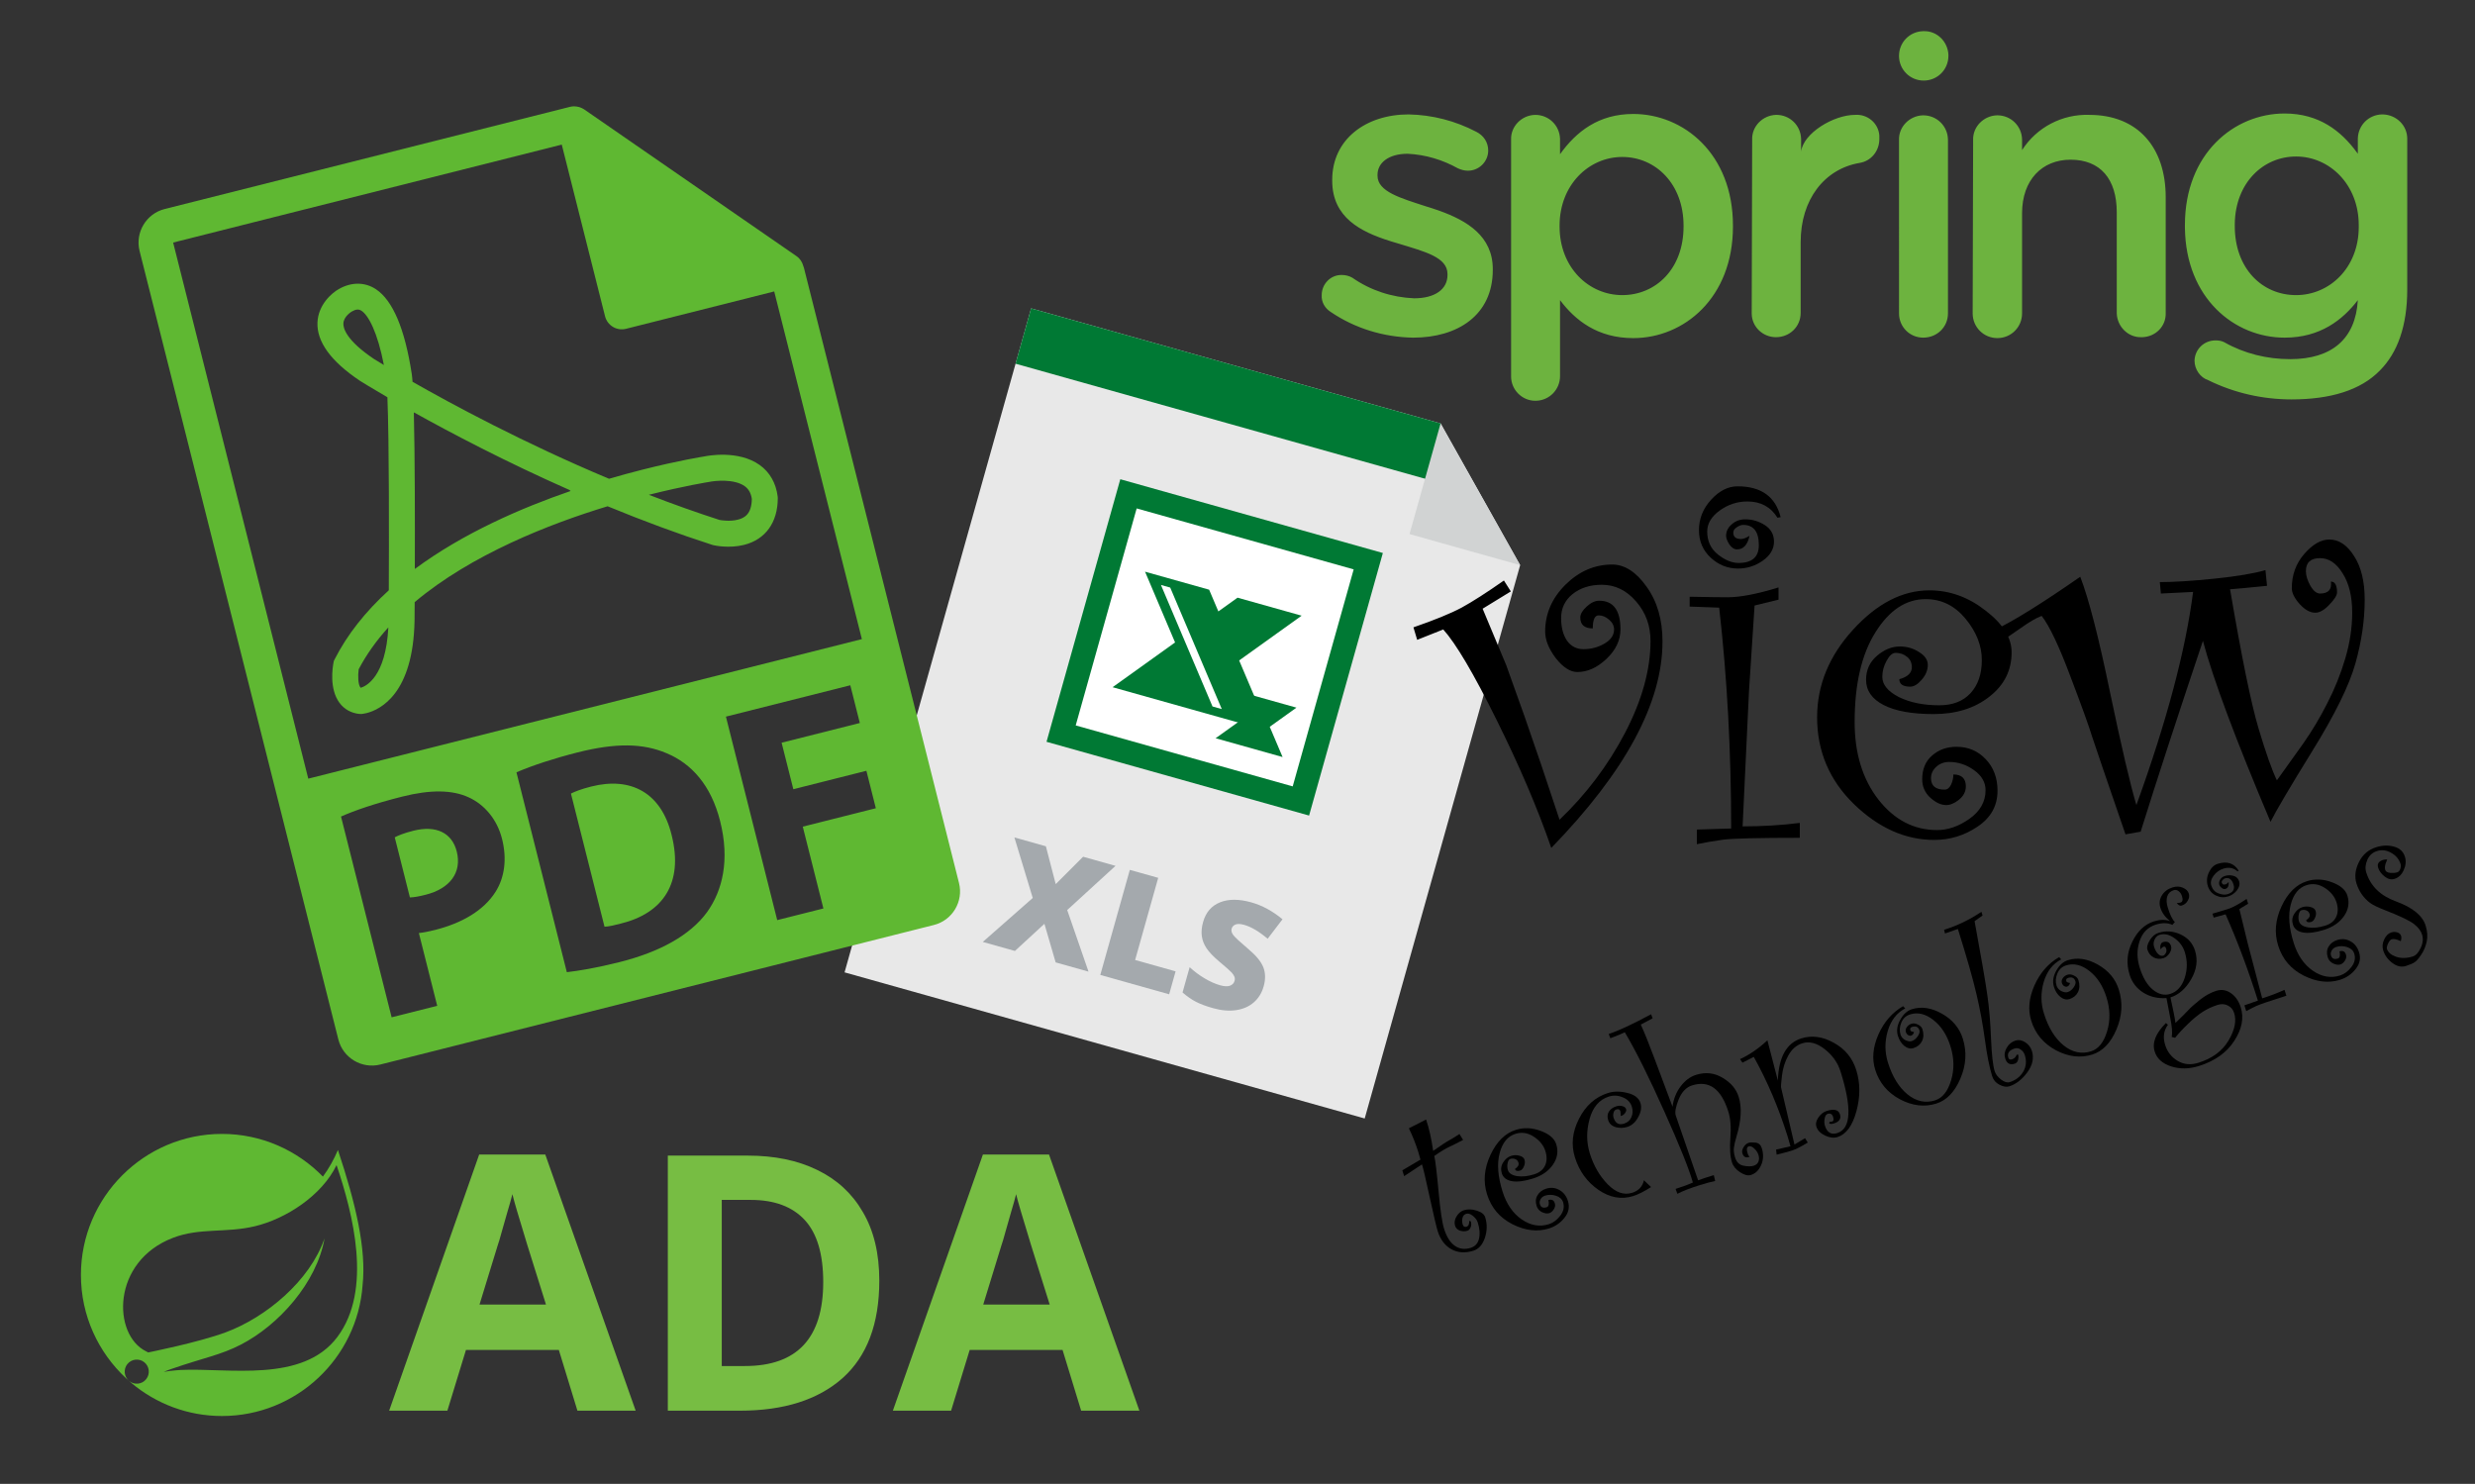 <?xml version="1.0" encoding="UTF-8" standalone="no"?>
<!-- Created with Inkscape (http://www.inkscape.org/) -->
<svg xmlns:inkscape="http://www.inkscape.org/namespaces/inkscape" xmlns:sodipodi="http://sodipodi.sourceforge.net/DTD/sodipodi-0.dtd" xmlns="http://www.w3.org/2000/svg" xmlns:svg="http://www.w3.org/2000/svg" xmlns:rdf="http://www.w3.org/1999/02/22-rdf-syntax-ns#" xmlns:cc="http://creativecommons.org/ns#" xmlns:dc="http://purl.org/dc/elements/1.1/" width="115.623mm" height="69.321mm" viewBox="0 0 115.623 69.321" version="1.1" id="svg8" inkscape:version="1.2.2 (732a01da63, 2022-12-09)" sodipodi:docname="9.ViewTechnologies.svg" xml:space="preserve">
  <rect x="0" y="0" width="115.623" height="69.321" fill="#333333" stroke="none"/>
  <defs id="defs2">
    <linearGradient id="linear-gradient" x1="51.59" y1="6.57" x2="50.71" y2="5.5" gradientTransform="matrix(64.13,0,0,64.59,-3256.82,-369.04)" gradientUnits="userSpaceOnUse">
      <stop offset="0.25" stop-color="#086c38" id="stop2"></stop>
      <stop offset="0.37" stop-color="#277a3b" id="stop4"></stop>
      <stop offset="0.64" stop-color="#519b41" id="stop6"></stop>
      <stop offset="0.86" stop-color="#69b343" id="stop8"></stop>
      <stop offset="1" stop-color="#73bf44" id="stop10"></stop>
    </linearGradient>
    <style id="style7525">.cls-1{fill:none;stroke:#666;stroke-linecap:round;stroke-linejoin:round;stroke-width:2px;}.cls-2{fill:#f57c00;}.cls-3{fill:#666;}.cls-4{fill:#999;}</style>
    <style id="style9800">.cls-1{fill:none;stroke:#020202;stroke-miterlimit:10;stroke-width:1.91px;}</style>
    <clipPath id="clip0_429_11085">
      <rect width="24" height="24" fill="white" id="rect10414"></rect>
    </clipPath>
    <style id="style16032">
      .cls-1 {
        fill: #699f4c;
        fill-rule: evenodd;
      }
    </style>
  </defs>
  <g inkscape:label="Layer 1" inkscape:groupmode="layer" id="layer1" transform="translate(-53.314,-119.465)">
    <g id="g23" transform="matrix(0.279,0,0,-0.279,-22.938,246.382)" style="font-style:normal;font-variant:normal;font-weight:normal;font-stretch:normal;font-size:13.717px;line-height:1.25;font-family:'Arial Rounded MT Bold';-inkscape-font-specification:'Arial Rounded MT Bold, Normal';font-variant-ligatures:normal;font-variant-caps:normal;font-variant-numeric:normal;font-feature-settings:normal;text-align:start;letter-spacing:0px;word-spacing:0px;writing-mode:lr-tb;text-anchor:start;fill:#5fb832;fill-opacity:1;stroke:none;stroke-width:0.343">
      <g id="g39" transform="matrix(0.1,0,0,0.1,286.855,217.798)">
        <path d="M 429.32,132.246 C 371.109,54.688 246.762,80.867 167.039,77.102 c 0,0 -14.113,-0.785 -28.328,-3.125 0,0 5.375,2.293 12.23,4.656 55.993,19.363 82.454,23.254 116.477,40.73 63.926,32.746 127.547,104.075 140.492,178.172 C 383.578,226.27 309.574,164.934 242.191,140.027 196.07,123.008 112.664,106.445 112.652,106.438 c 0.039,-0.059 -3.324,1.746 -3.371,1.785 -56.722,27.597 -58.359,150.449 44.66,190.05 45.168,17.375 88.372,7.832 137.2,19.454 52.078,12.382 112.394,51.418 136.91,102.453 27.484,-81.52 60.5,-209.059 1.269,-287.934 z m 1.012,313.195 c -6.93,-16.464 -15.387,-31.3 -25.137,-44.57 -42.914,44.043 -102.812,71.484 -169.019,71.484 C 105.941,472.355 0,366.402 0,236.191 0,167.93 29.137,106.367 75.59,63.215 l 5.172,-4.582 c -8.637,7.043 -9.965,19.727 -2.965,28.371 7.043,8.648 19.738,9.988 28.379,2.984 8.664,-7.019 9.984,-19.734 2.969,-28.395 -6.989,-8.664 -19.707,-9.973 -28.36,-2.981 l 3.519,-3.117 C 125.395,20.898 178.363,0 236.176,0 360.66,0 462.879,96.875 471.629,219.148 c 6.48,59.868 -11.203,135.887 -41.297,226.293" style="fill:#5fb832;fill-opacity:1;fill-rule:nonzero;stroke:none" id="path55" inkscape:connector-curvature="0"></path>
      </g>
    </g>
    <g aria-label="ADA" id="text2459" style="font-weight:bold;font-size:16.69px;line-height:1.25;-inkscape-font-specification:'sans-serif, Bold';letter-spacing:0px;word-spacing:0px;fill:#77bd43;stroke-width:0.417">
      <path d="m 80.289,185.367 -0.868,-2.837 h -4.339 l -0.868,2.837 h -2.72 l 4.206,-11.967 h 3.088 l 4.222,11.967 z m -1.469,-4.957 -0.868,-2.77 q -0.083,-0.284 -0.217,-0.718 -0.134,-0.434 -0.267,-0.885 -0.134,-0.451 -0.217,-0.784 -0.083,0.334 -0.234,0.834 -0.134,0.484 -0.267,0.935 -0.117,0.434 -0.184,0.618 l -0.851,2.77 z" id="path2658"></path>
      <path d="m 94.392,179.292 q 0,3.021 -1.719,4.556 -1.719,1.519 -4.79,1.519 h -3.371 v -11.916 h 3.738 q 1.869,0 3.238,0.668 1.385,0.668 2.136,1.969 0.768,1.302 0.768,3.204 z m -2.62,0.067 q 0,-1.969 -0.868,-2.904 -0.868,-0.935 -2.52,-0.935 h -1.352 v 7.761 h 1.085 q 3.655,0 3.655,-3.922 z" id="path2660"></path>
      <path d="m 103.821,185.367 -0.868,-2.837 h -4.339 l -0.868,2.837 h -2.72 l 4.206,-11.967 h 3.088 l 4.222,11.967 z m -1.469,-4.957 -0.868,-2.77 q -0.083,-0.284 -0.217,-0.718 -0.134,-0.434 -0.267,-0.885 -0.134,-0.451 -0.217,-0.784 -0.083,0.334 -0.234,0.834 -0.134,0.484 -0.267,0.935 -0.117,0.434 -0.184,0.618 l -0.851,2.77 z" id="path2662"></path>
    </g>
    <g style="fill:#000000" id="g9172" transform="matrix(2.161,0,0,2.161,62.132,46.508)"></g>
    <g id="g9640" transform="matrix(0.201,0,0,0.201,60.196,132.414)">
      <g id="g19581" transform="matrix(0.509,0.143,-0.143,0.509,188.694,2.556)">
	<polygon style="fill:#e8e8e8" points="270.346,303.188 270.346,50.525 219.821,0 32.842,0 32.842,303.188 " id="polygon19555"></polygon>
	<g id="g19567">
		<rect x="90.902" y="61.704" style="fill:#007934" width="119.89" height="119.89" id="rect19557"></rect>
		<rect x="101.303" y="72.105" style="fill:#ffffff" width="99.088" height="99.088" id="rect19559"></rect>
		<polygon style="fill:#007934" points="171.073,148.703 162.041,159.982 192.62,159.982 183.588,148.703 192.62,137.423 162.041,137.423 " id="polygon19561"></polygon>
		<polygon style="fill:#007934" points="162.755,124.262 183.875,97.886 154.609,97.886 148.122,105.987 141.635,97.886 112.369,97.886 133.489,124.262 112.369,150.638 183.875,150.638 " id="polygon19563"></polygon>
		<polygon style="fill:#ffffff" points="124.911,101.616 120.676,101.616 156.944,146.908 161.178,146.908 " id="polygon19565"></polygon>
	</g>
	<polygon style="fill:#007934" points="227.64,25.263 32.842,25.263 32.842,0 219.821,0 " id="polygon19569"></polygon>
	<g id="g19577">
		<path style="fill:#a4a9ad" d="M 135.998,273.871 H 121 l -9.353,-14.997 -9.254,14.997 H 87.723 L 103.64,249.324 88.675,225.892 h 14.374 l 8.664,14.834 8.336,-14.834 h 14.801 l -15.194,24.449 z" id="path19571"></path>
		<path style="fill:#a4a9ad" d="m 141.38,273.871 v -47.979 h 12.963 v 37.511 h 18.477 v 10.469 h -31.44 z" id="path19573"></path>
		<path style="fill:#a4a9ad" d="m 211.872,259.3 c 0,2.976 -0.755,5.617 -2.265,7.925 -1.509,2.309 -3.687,4.102 -6.53,5.382 -2.845,1.28 -6.181,1.92 -10.01,1.92 -3.194,0 -5.874,-0.225 -8.04,-0.673 -2.166,-0.448 -4.42,-1.23 -6.761,-2.346 v -11.552 c 2.473,1.269 5.043,2.259 7.713,2.97 2.669,0.711 5.119,1.067 7.351,1.067 1.925,0 3.336,-0.333 4.233,-1.001 0.897,-0.667 1.346,-1.526 1.346,-2.576 0,-0.656 -0.181,-1.231 -0.541,-1.723 -0.361,-0.492 -0.941,-0.99 -1.739,-1.493 -0.8,-0.503 -2.927,-1.531 -6.384,-3.085 -3.129,-1.422 -5.475,-2.8 -7.039,-4.135 -1.564,-1.334 -2.724,-2.866 -3.479,-4.595 -0.755,-1.728 -1.132,-3.774 -1.132,-6.137 0,-4.419 1.607,-7.865 4.823,-10.337 3.217,-2.472 7.636,-3.708 13.259,-3.708 4.966,0 10.031,1.148 15.194,3.446 l -3.971,10.009 c -4.485,-2.056 -8.357,-3.085 -11.617,-3.085 -1.686,0 -2.91,0.295 -3.676,0.886 -0.767,0.591 -1.148,1.324 -1.148,2.199 0,0.941 0.486,1.784 1.46,2.527 0.974,0.744 3.615,2.101 7.926,4.07 4.135,1.859 7.007,3.856 8.614,5.989 1.609,2.132 2.413,4.819 2.413,8.056 z" id="path19575"></path>
	</g>
	<polygon style="fill:#d1d3d3" points="219.821,0 219.821,50.525 270.346,50.525 " id="polygon19579"></polygon>
</g>
      <path d="m 345.356,-37.937 c 11.695,0 23.178,9.25 23.178,25.942 v 0.213 c 0,16.586 -11.376,25.942 -23.178,25.942 -8.293,0 -13.503,-4.146 -17.011,-8.825 V 22.984 c 0,3.128 -2.454,5.643 -5.558,5.739 l -0.183,0.003 c -3.083,0 -5.635,-2.552 -5.635,-5.635 v -55.074 c -0.106,-3.083 2.445,-5.635 5.529,-5.741 h 0.106 c 3.128,0 5.643,2.454 5.739,5.558 l 0.003,0.183 v 3.402 c 3.721,-5.21 8.931,-9.356 17.011,-9.356 z m 151.401,-0.106 c 7.952,0 13.124,4.016 16.833,9.109 l 0.178,0.247 V -32.09 l 0.003,-0.183 c 0.094,-3.041 2.511,-5.46 5.552,-5.555 l 0.187,-0.003 h 0.106 c 3.128,0.104 5.643,2.561 5.638,5.664 l -0.003,0.183 V 2.89 c 0,8.399 -2.233,14.672 -6.379,18.819 -4.465,4.572 -11.483,6.698 -20.52,6.698 -6.698,0 -13.29,-1.488 -19.35,-4.465 -1.914,-0.638 -3.19,-2.552 -3.19,-4.572 0.106,-2.658 2.233,-4.678 4.891,-4.678 0.744,0 1.382,0.106 2.02,0.425 4.678,2.658 9.994,3.934 15.31,3.934 9.675,0 15.204,-4.678 15.735,-13.715 -3.509,4.572 -8.718,8.718 -17.011,8.718 -11.684,0 -22.95,-9.17 -23.175,-25.447 l -0.004,-0.495 v -0.213 c 0,-16.692 11.483,-25.942 23.178,-25.942 z m -45.399,0.319 c 11.27,0 17.756,7.549 17.756,19.138 V 8.312 c 0.106,3.083 -2.339,5.529 -5.422,5.635 h -0.213 c -3.083,0.106 -5.635,-2.445 -5.741,-5.529 V -15.078 c 0,-7.761 -3.828,-12.227 -10.738,-12.227 -6.592,0 -11.27,4.678 -11.27,12.44 V 8.418 c 0,3.19 -2.552,5.741 -5.741,5.741 -3.19,0 -5.741,-2.552 -5.741,-5.741 l 0.106,-40.296 c -0.106,-3.083 2.445,-5.635 5.529,-5.741 h 0.106 c 3.128,0 5.643,2.454 5.738,5.558 l 0.003,0.183 v 2.339 c 3.402,-5.316 9.356,-8.399 15.629,-8.187 z m -158.205,-0.106 c 5.529,0.106 10.845,1.488 15.735,4.04 1.701,0.851 2.764,2.445 2.764,4.359 0,2.552 -2.126,4.678 -4.678,4.678 h -0.106 c -0.744,0 -1.488,-0.213 -2.233,-0.532 -3.615,-2.02 -7.549,-3.19 -11.695,-3.402 -4.465,0 -7.017,2.126 -7.017,4.891 v 0.213 c 0,3.721 5.422,5.21 11.27,7.123 0.159,0.049 0.319,0.098 0.48,0.147 l 0.481,0.151 c 0.562,0.178 1.128,0.364 1.691,0.56 l 0.483,0.17 c 6.351,2.276 12.387,5.868 12.387,13.537 v 0.213 c 0,10.526 -8.187,15.735 -18.5,15.735 C 287.411,13.947 280.713,11.927 275.078,8.1 273.696,7.249 272.845,5.76 272.951,4.166 c 0,-2.552 2.02,-4.678 4.572,-4.678 h 0.106 c 0.851,0 1.701,0.213 2.445,0.638 4.253,2.977 9.25,4.572 14.353,4.784 4.891,0 7.761,-2.126 7.761,-5.422 v -0.213 c 0,-3.934 -5.316,-5.21 -11.164,-7.017 -0.611,-0.177 -1.229,-0.36 -1.849,-0.553 l -0.465,-0.146 c -6.661,-2.119 -13.316,-5.401 -13.316,-13.974 v -0.213 c 0,-9.463 7.868,-15.204 17.756,-15.204 z m 119.611,0.213 c 3.128,0 5.643,2.454 5.739,5.558 l 0.003,0.183 V 8.418 c 0,3.19 -2.552,5.635 -5.741,5.635 -3.19,0 -5.635,-2.552 -5.635,-5.635 V -31.877 c -0.106,-3.083 2.445,-5.635 5.529,-5.741 z m -10.207,4.678 v 0.851 c 0,2.764 -1.914,5.103 -4.572,5.529 -8.187,1.382 -13.715,8.506 -13.715,18.393 V 8.312 c 0,3.19 -2.552,5.635 -5.741,5.635 -3.023,0 -5.535,-2.35 -5.632,-5.348 l -0.003,-0.181 V 8.312 l 0.106,-40.296 c -0.106,-3.083 2.445,-5.635 5.529,-5.741 h 0.106 c 3.128,0 5.643,2.454 5.738,5.558 l 0.003,0.183 v 2.764 c 0.532,-4.253 7.549,-8.506 12.546,-8.506 2.871,-0.213 5.422,1.914 5.635,4.784 z m -59.752,4.997 c -7.761,0 -14.566,6.486 -14.566,15.948 v 0.213 c 0,9.569 6.805,15.948 14.566,15.948 7.761,0 14.247,-6.06 14.247,-15.948 v -0.213 c 0,-9.675 -6.486,-15.948 -14.247,-15.948 z m 156.61,-0.106 c -7.681,0 -14.113,6.144 -14.245,15.65 l -0.002,0.298 v 0.213 c 0,9.888 6.379,16.054 14.247,16.054 7.787,0 14.533,-6.354 14.567,-15.762 l -6.2e-4,-0.292 v -0.213 c 0,-9.463 -6.805,-15.948 -14.566,-15.948 z m -80.804,-23.603 v 0.213 0 c 0,3.19 -2.552,5.741 -5.741,5.741 -3.19,0 -5.741,-2.552 -5.741,-5.741 0,-3.128 2.455,-5.643 5.558,-5.739 l 0.183,-0.003 c 3.083,-0.106 5.635,2.445 5.741,5.529 z" fill="#6db33f" id="path9632" style="stroke-width:0.747"></path>
      <g aria-label="CORE" id="text15808" style="font-size:128.64px;line-height:1.25;font-family:Abel;-inkscape-font-specification:'Abel, Normal';letter-spacing:0px;word-spacing:0px;stroke-width:3.216"></g>
      <g style="fill:#5fb832;fill-opacity:1" id="g18827" transform="matrix(0.361,-0.091,0.091,0.361,-31.052,-6.999)">
        <g id="g18814" style="fill:#5fb832;fill-opacity:1">
	<g id="g18812" style="fill:#5fb832;fill-opacity:1">
		<path d="m 267.342,414.698 c -6.613,0 -10.884,0.585 -13.413,1.165 v 85.72 c 2.534,0.586 6.616,0.586 10.304,0.586 26.818,0.189 44.315,-14.576 44.315,-45.874 0.19,-27.216 -15.745,-41.597 -41.206,-41.597 z" id="path18804" style="fill:#5fb832;fill-opacity:1"></path>
		<path d="m 152.837,414.313 c -6.022,0 -10.104,0.58 -12.248,1.16 v 38.686 c 2.531,0.58 5.643,0.78 9.903,0.78 15.757,0 25.471,-7.973 25.471,-21.384 0.001,-12.049 -8.362,-19.242 -23.126,-19.242 z" id="path18806" style="fill:#5fb832;fill-opacity:1"></path>
		<path d="m 475.095,131.992 c -0.032,-2.526 -0.833,-5.021 -2.568,-6.993 L 366.324,3.694 c -0.021,-0.034 -0.062,-0.045 -0.084,-0.076 -0.633,-0.707 -1.36,-1.29 -2.141,-1.804 -0.232,-0.15 -0.475,-0.285 -0.718,-0.422 -0.675,-0.366 -1.382,-0.67 -2.13,-0.892 -0.19,-0.058 -0.38,-0.14 -0.58,-0.192 C 359.87,0.114 359.037,0 358.203,0 H 97.2 C 85.292,0 75.6,9.693 75.6,21.601 v 507.6 c 0,11.913 9.692,21.601 21.6,21.601 h 356.4 c 11.908,0 21.601,-9.688 21.601,-21.601 V 133.202 c -0.001,-0.406 -0.064,-0.804 -0.106,-1.21 z M 193.261,463.873 c -10.104,9.523 -25.072,13.806 -42.569,13.806 -3.882,0 -7.391,-0.2 -10.102,-0.58 v 46.839 H 111.24 V 394.675 c 9.131,-1.55 21.967,-2.721 40.047,-2.721 18.267,0 31.292,3.501 40.036,10.494 8.363,6.612 13.985,17.497 13.985,30.322 0,12.835 -4.266,23.72 -12.047,31.103 z m 124.991,44.519 c -13.785,11.464 -34.778,16.906 -60.428,16.906 -15.359,0 -26.238,-0.97 -33.637,-1.94 V 394.675 c 10.887,-1.74 25.083,-2.721 40.046,-2.721 24.867,0 41.004,4.472 53.645,13.995 13.61,10.109 22.164,26.241 22.164,49.37 -0.011,25.081 -9.145,42.378 -21.79,53.073 z m 121.32,-91.167 h -50.351 v 29.932 h 47.039 v 24.11 h -47.039 v 52.671 H 359.49 V 392.935 h 80.082 z M 97.2,366.752 V 21.601 h 250.203 v 110.515 c 0,5.961 4.831,10.8 10.8,10.8 H 453.6 l 0.011,223.836 z" id="path18808" style="fill:#5fb832;fill-opacity:1"></path>
		<path d="m 386.205,232.135 c -0.633,-0.059 -15.852,-1.448 -39.213,-1.448 -7.319,0 -14.691,0.143 -21.969,0.417 -46.133,-34.62 -83.919,-69.267 -104.148,-88.684 0.369,-2.138 0.623,-3.828 0.741,-5.126 2.668,-28.165 -0.298,-47.179 -8.786,-56.515 -5.558,-6.101 -13.721,-8.131 -22.233,-5.806 -5.286,1.385 -15.071,6.513 -18.204,16.952 -3.459,11.536 2.101,25.537 16.708,41.773 0.232,0.246 5.189,5.44 14.196,14.241 -5.854,27.913 -21.178,88.148 -28.613,117.073 -17.463,9.331 -32.013,20.571 -43.277,33.465 l -0.738,0.844 -0.477,1.013 c -1.16,2.437 -6.705,15.087 -2.542,25.249 1.901,4.62 5.463,7.995 10.302,9.767 l 1.297,0.349 c 0,0 1.17,0.253 3.227,0.253 9.01,0 31.25,-4.735 43.179,-48.695 l 2.89,-11.138 c 41.639,-20.239 93.688,-26.768 131.415,-28.587 19.406,14.391 38.717,27.611 57.428,39.318 l 0.611,0.354 c 0.907,0.464 9.112,4.515 18.721,4.524 v 0 c 13.732,0 23.762,-8.427 27.496,-23.113 l 0.189,-1.004 c 1.044,-8.393 -1.065,-15.958 -6.096,-21.872 -10.598,-12.458 -30.331,-13.544 -32.104,-13.604 z m -243.393,87.609 c -0.084,-0.1 -0.124,-0.194 -0.166,-0.3 -0.896,-2.157 0.179,-7.389 1.761,-11.222 6.792,-7.594 14.945,-14.565 24.353,-20.841 -9.162,29.658 -22.486,32.222 -25.948,32.363 z m 58.172,-197.049 v 0 c -14.07,-15.662 -13.859,-23.427 -13.102,-26.041 1.242,-4.369 6.848,-6.02 6.896,-6.035 2.824,-0.768 4.538,-0.617 6.064,1.058 3.451,3.791 6.415,15.232 5.244,36.218 -3.322,-3.338 -5.102,-5.2 -5.102,-5.2 z m -7.27,133.373 0.243,-0.928 -0.032,0.011 c 7.045,-27.593 17.205,-67.996 23.047,-93.949 l 0.211,0.201 0.021,-0.124 c 18.9,17.798 47.88,43.831 82.579,70.907 l -0.39,0.016 0.574,0.433 c -32.688,2.761 -71.73,9.205 -106.253,23.433 z m 214.672,9.052 c -2.489,9.146 -7.277,10.396 -11.665,10.396 v 0 c -5.094,0 -9.998,-2.12 -11.116,-2.632 -12.741,-7.986 -25.776,-16.688 -38.929,-25.998 0.105,0 0.2,0 0.316,0 22.549,0 37.568,1.369 38.158,1.411 3.766,0.14 15.684,1.9 20.82,7.938 2.014,2.367 2.785,5.196 2.416,8.885 z" id="path18810" style="fill:#5fb832;fill-opacity:1"></path>
	</g>
</g>
      </g>
      <g aria-label="view technologies" id="text20243" style="font-size:52.773px;line-height:1.25;font-family:'Curlz MT';-inkscape-font-specification:'Curlz MT, Normal';letter-spacing:0px;word-spacing:0px;stroke-width:1.319">
        <path d="m 335.958,81.629 q -2.907,0 -2.907,-2.536 0,-1.175 1.484,-2.536 1.484,-1.361 2.907,-1.361 4.947,0 4.947,6.679 0,3.772 -3.278,6.865 -3.216,3.03 -6.741,3.03 -2.474,0 -5.009,-3.216 -2.474,-3.278 -2.474,-6.184 0,-6.184 4.7,-10.884 4.762,-4.7 10.884,-4.7 4.329,0 7.978,5.133 3.711,5.133 3.711,12.74 0,21.398 -25.85,47.99 -4.762,-13.791 -12.74,-29.808 -7.916,-16.017 -12.369,-20.965 l -6.061,2.412 -0.866,-2.907 q 7.359,-2.536 11.194,-4.576 3.834,-2.103 9.833,-6.308 l 1.608,2.536 -6.555,4.02 5.504,13.173 4.267,11.936 q 3.711,10.575 8.101,23.933 9.276,-8.844 15.213,-20.161 5.937,-11.379 5.937,-21.398 0,-5.319 -3.34,-9.153 -3.34,-3.896 -7.978,-3.896 -4.082,0 -6.803,2.165 -2.659,2.165 -2.659,5.566 0,3.216 1.361,5.257 1.422,1.979 3.834,1.979 2.659,0 4.886,-1.299 2.226,-1.299 2.226,-3.278 0,-1.299 -1.175,-2.288 -1.113,-0.989 -2.412,-0.989 -1.361,0 -1.361,3.03 z" style="font-size:126.655px" id="path20247"></path>
        <path d="m 379.62,55.779 -0.742,0.124 q -2.35,-3.772 -6.988,-3.772 -3.525,0 -6.432,2.103 -2.907,2.103 -2.907,4.886 0,3.34 2.474,5.319 2.474,1.979 4.824,1.979 4.7,0 4.7,-4.143 0,-4.7 -3.649,-4.7 -0.68,0 -1.484,0.557 -0.804,0.495 -0.804,1.237 0,1.484 1.793,1.484 0.804,0 1.979,-0.742 -0.68,3.154 -2.907,3.154 -0.989,0 -1.793,-1.175 -0.742,-1.175 -0.742,-1.979 0,-1.546 1.299,-2.659 1.299,-1.175 3.154,-1.175 2.474,0 4.576,1.361 2.103,1.361 2.103,3.834 0,2.597 -2.659,4.453 -2.597,1.793 -5.69,1.793 -3.649,0 -6.37,-2.536 -2.721,-2.536 -2.721,-6.37 0,-4.02 2.845,-7.112 2.845,-3.092 6.122,-3.092 8.225,0 10.019,7.174 z m 4.453,74.521 q -14.286,0 -17.811,0.433 -3.525,0.495 -6.122,1.051 v -3.401 l 7.978,-0.247 q 0,-26.84 -2.783,-51.33 l -6.865,-0.247 v -2.288 q 6.37,0.124 8.844,0.124 4.391,0 11.812,-2.288 v 2.845 l -5.566,1.361 -1.299,19.914 -1.484,31.416 q 7.05,0 13.296,-0.804 z" style="font-size:126.655px" id="path20249"></path>
        <path d="m 419.756,115.581 q 2.907,0 2.907,2.783 0,1.793 -1.608,3.092 -1.546,1.237 -2.968,1.237 -1.793,0 -3.711,-1.732 -1.855,-1.732 -1.855,-4.267 0,-3.525 2.288,-5.504 2.288,-2.041 5.69,-2.041 4.082,0 6.803,2.907 2.721,2.845 2.721,7.298 0,5.257 -4.638,8.349 -4.576,3.092 -10.08,3.092 -10.019,0 -18.615,-8.287 -8.596,-8.349 -8.596,-20.223 0,-11.194 8.349,-20.346 8.349,-9.153 17.749,-9.153 7.05,0 13.049,4.7 6.061,4.638 6.061,9.709 0,6.308 -5.195,10.328 -5.133,4.02 -12.925,4.02 -7.545,0 -11.627,-2.103 -4.082,-2.103 -4.082,-5.875 0,-3.401 2.536,-5.566 2.536,-2.165 5.319,-2.165 2.474,0 4.453,1.299 2.041,1.237 2.041,2.968 0,1.855 -1.422,3.463 -1.361,1.608 -2.659,1.608 -2.536,0 -2.536,-1.732 2.907,-0.804 2.907,-2.783 0,-1.546 -1.113,-2.412 -1.113,-0.928 -2.659,-0.928 -1.113,0 -2.103,1.855 -0.989,1.793 -0.989,3.711 0,2.721 3.834,4.7 3.896,1.917 9.4,1.917 4.7,0 7.298,-2.845 2.597,-2.845 2.597,-7.669 0,-5.009 -3.772,-9.586 -3.772,-4.576 -9.276,-4.576 -6.865,0 -11.688,7.73 -4.824,7.669 -4.824,20.841 0,10.884 5.504,17.996 5.566,7.112 13.667,7.112 3.772,0 7.483,-2.597 3.772,-2.659 3.772,-6.679 0,-2.721 -2.659,-4.638 -2.659,-1.917 -5.813,-1.917 -1.732,0 -2.968,1.113 -1.237,1.113 -1.237,2.659 0,2.659 3.154,2.659 0.928,0 1.484,-1.113 0.557,-1.175 0.557,-2.412 z" style="font-size:126.655px" id="path20251"></path>
        <path d="m 507.512,70.745 q 1.422,0 1.422,2.536 0,0.989 -1.793,2.845 -1.732,1.855 -3.278,1.855 -1.793,0 -3.649,-2.041 -1.793,-2.041 -1.793,-3.649 0,-4.638 2.907,-7.978 2.907,-3.34 5.813,-3.34 3.34,0 5.751,3.834 2.474,3.772 2.474,10.142 0,7.174 -2.165,14.842 -2.165,7.669 -10.019,20.346 -7.792,12.616 -9.709,16.45 -12.183,-28.819 -15.708,-42.053 -8.905,26.531 -14.471,44.342 l -3.525,0.618 q -6.494,-18.862 -7.73,-22.635 -1.175,-3.834 -5.133,-14.224 -3.896,-10.39 -6.617,-13.915 -1.855,0.68 -4.886,2.845 -3.03,2.165 -4.515,2.968 -1.113,-1.361 -1.546,-2.536 6.37,-2.968 19.914,-12.369 2.968,7.669 6.926,26.902 4.02,19.171 6.122,26.16 10.575,-29.19 13.173,-49.536 l -7.483,0.371 -0.247,-2.659 q 4.947,0 12.74,-0.804 7.792,-0.804 11.812,-1.979 l 0.371,3.649 q -6.741,0.68 -8.596,0.804 4.02,23.624 6.617,32.344 2.597,8.658 4.267,12.059 l 6.061,-8.473 q 3.092,-4.391 5.628,-9.4 2.597,-5.009 4.205,-10.452 1.608,-5.442 1.608,-10.637 0,-5.69 -2.226,-9.153 -2.165,-3.525 -5.257,-3.525 -3.278,0 -3.278,3.03 0,1.546 1.051,3.401 1.051,1.793 2.226,1.793 2.907,0 2.536,-2.783 z" style="font-size:126.655px" id="path20253"></path>
        <path d="m 305.813,200.523 q -1.9,1.002 -3.173,1.592 -1.256,0.557 -3.517,2.132 0.372,1.612 0.984,8.199 0.604,6.563 1.284,8.726 0.881,2.802 2.483,3.946 1.627,1.136 3.716,0.48 1.524,-0.479 1.91,-2.086 0.403,-1.639 -0.277,-3.803 -0.263,-0.836 -1.131,-1.535 -0.868,-0.7 -1.581,-0.475 -0.639,0.201 -0.839,0.939 -0.2,0.738 0.055,1.549 0.224,0.713 0.888,0.504 0.664,-0.209 0.626,-1.358 l 0.357,0.104 q 0.24,0.762 -0.041,1.417 -0.263,0.623 -0.755,0.778 -0.811,0.255 -1.711,-0.029 -0.883,-0.317 -1.138,-1.128 -0.332,-1.057 0.322,-2.154 0.671,-1.129 1.728,-1.462 1.352,-0.425 2.973,0.092 1.646,0.509 1.97,1.542 0.734,2.335 -0.066,4.775 -0.808,2.415 -2.676,3.002 -2.852,0.896 -5.104,-0.34 -2.26,-1.261 -3.18,-4.187 -0.456,-1.45 -1.884,-7.97 -1.411,-6.552 -1.785,-7.569 l -4.138,2.732 -0.425,-1.352 4.215,-2.487 q -0.183,-0.753 -0.492,-1.736 -0.92,-2.925 -2.203,-5.547 l 4.004,-2.042 q 1.04,3.05 1.643,7.29 2.764,-1.949 3.783,-2.486 1.012,-0.561 2.331,-1.435 z" id="path20255"></path>
        <path d="m 325.629,214.498 q 1.155,-0.363 1.503,0.743 0.224,0.713 -0.253,1.43 -0.46,0.685 -1.025,0.863 -0.713,0.224 -1.691,-0.225 -0.954,-0.456 -1.271,-1.464 -0.44,-1.401 0.222,-2.474 0.655,-1.097 2.007,-1.522 1.622,-0.51 3.067,0.305 1.437,0.791 1.993,2.561 0.657,2.089 -0.8,3.898 -1.433,1.801 -3.621,2.489 -3.982,1.252 -8.435,-0.968 -4.46,-2.245 -5.944,-6.964 -1.399,-4.449 0.776,-9.131 2.175,-4.681 5.911,-5.856 2.802,-0.881 5.774,0.238 2.989,1.086 3.622,3.102 0.788,2.507 -0.774,4.754 -1.538,2.239 -4.635,3.213 -2.999,0.943 -4.884,0.617 -1.885,-0.326 -2.357,-1.825 -0.425,-1.352 0.312,-2.529 0.737,-1.177 1.844,-1.525 0.983,-0.309 1.932,-0.04 0.966,0.237 1.182,0.925 0.232,0.737 -0.133,1.554 -0.34,0.809 -0.856,0.971 -1.008,0.317 -1.224,-0.371 1.055,-0.683 0.808,-1.469 -0.193,-0.615 -0.744,-0.82 -0.558,-0.23 -1.173,-0.036 -0.442,0.139 -0.604,1 -0.169,0.837 0.07,1.599 0.34,1.082 2.111,1.389 1.788,0.275 3.976,-0.412 1.868,-0.587 2.545,-2.043 0.677,-1.455 0.074,-3.373 -0.626,-1.991 -2.697,-3.339 -2.071,-1.348 -4.259,-0.66 -2.729,0.858 -3.68,4.533 -0.959,3.651 0.687,8.887 1.36,4.326 4.436,6.466 3.101,2.132 6.321,1.119 1.5,-0.471 2.65,-1.967 1.167,-1.528 0.665,-3.126 -0.34,-1.082 -1.637,-1.511 -1.297,-0.43 -2.55,-0.036 -0.688,0.216 -1.041,0.813 -0.353,0.597 -0.159,1.212 0.332,1.057 1.586,0.663 0.369,-0.116 0.451,-0.628 0.074,-0.537 -0.08,-1.028 z" id="path20257"></path>
        <path d="m 349.503,211.477 q -2.431,1.547 -4.152,2.088 -4.105,1.29 -8.068,-1.434 -3.963,-2.725 -5.477,-7.543 -1.391,-4.425 0.953,-8.997 2.337,-4.597 6.737,-5.98 2.016,-0.634 4.507,-0.012 2.484,0.597 3.032,2.342 0.464,1.475 -0.513,3.267 -0.952,1.785 -2.525,2.279 -1.401,0.44 -2.739,0.051 -1.346,-0.414 -1.724,-1.619 -0.355,-1.131 0.164,-1.969 0.512,-0.863 1.741,-1.25 0.713,-0.224 1.394,-0.033 0.698,0.159 0.876,0.724 0.108,0.344 -0.243,0.86 -0.334,0.483 -0.728,0.607 l -0.295,0.093 q -0.009,-0.888 -0.086,-1.134 -0.193,-0.615 -0.955,-0.375 -0.442,0.139 -0.624,0.763 -0.157,0.617 0.005,1.133 0.618,1.967 2.437,1.395 1.229,-0.386 1.713,-1.511 0.501,-1.157 0.099,-2.435 -0.479,-1.524 -2.114,-2.172 -1.618,-0.68 -3.216,-0.178 -3.343,1.051 -4.491,5.22 -1.147,4.169 0.073,8.053 1.345,4.277 4.164,7.146 2.812,2.844 5.663,1.947 2.237,-0.703 2.731,-2.911 z" id="path20259"></path>
        <path d="m 372.435,204.431 q -1.297,0.516 -1.714,-0.812 -0.201,-0.639 0.285,-1.413 0.478,-0.799 1.191,-1.023 0.492,-0.155 1.582,-0.038 1.09,0.117 1.461,1.296 0.657,2.089 -0.149,3.909 -0.781,1.812 -2.379,2.314 -1.057,0.332 -2.524,-0.638 -1.459,-0.946 -1.884,-2.298 -0.649,-2.065 -0.366,-5.719 0.283,-3.654 -0.474,-6.063 -2.504,-7.965 -8.428,-6.102 -2.04,0.641 -3.112,3.247 -1.047,2.598 -0.684,3.753 2.584,7.534 5.193,15.06 1.353,-0.506 3.647,-1.2 l 0.319,1.358 q -1.423,0.285 -3.537,0.95 -3.442,1.082 -5.251,2.029 l -0.412,-1.14 q 2.434,-0.765 4.019,-1.479 -1.282,-4.594 -6.596,-16.429 -5.297,-11.868 -9.217,-18.495 -1.003,0.504 -3.373,1.385 l -0.366,-0.992 q 3.335,-1.076 9.85,-4.582 l 0.35,0.943 q -1.703,0.941 -2.755,1.46 1.257,2.711 3.337,8.297 l 4.044,10.803 q 0.34,-2.7 1.866,-4.719 1.518,-2.044 3.608,-2.701 3.294,-1.035 6.158,0.684 2.88,1.688 3.746,4.441 1.151,3.663 -0.5,9.152 -0.485,1.638 -0.617,2.679 -0.115,1.009 0.279,2.262 0.51,1.622 1.948,1.9 1.47,0.294 2.38,0.008 0.811,-0.255 1.084,-0.935 0.297,-0.688 0.027,-1.548 -0.278,-0.885 -0.993,-1.525 -0.697,-0.672 -1.263,-0.494 -0.713,0.224 -0.28,1.601 0.209,0.664 0.499,0.815 z" id="path20261"></path>
        <path d="m 378.966,186.711 q 0.295,-8.169 5.458,-9.792 3.663,-1.151 7.562,1.026 3.891,2.153 5.197,6.308 1.43,4.548 0.047,9.601 -1.383,5.054 -4.382,5.996 -1.303,0.41 -2.92,-0.352 -1.592,-0.769 -1.994,-2.047 -0.325,-1.032 0.477,-2.176 0.802,-1.143 1.908,-1.491 2.581,-0.811 3.083,0.786 0.479,1.524 -1.389,2.111 -0.86,0.27 -1.124,-0.052 l 0.119,-0.308 q 0.35,-0.002 0.596,-0.079 0.492,-0.155 0.206,-1.064 -0.317,-1.008 -1.276,-0.707 -0.516,0.162 -0.687,1.08 -0.178,0.893 0.069,1.68 0.742,2.36 2.856,1.695 4.794,-1.507 0.775,-14.29 -0.974,-3.097 -3.692,-5.214 -2.726,-2.141 -5.184,-1.369 -2.065,0.649 -3.268,2.837 -1.186,2.156 -1.474,4.677 -0.296,2.497 -0.203,2.792 l 3.106,13.232 2.454,-1.474 0.643,1.013 q -2.405,1.458 -3.659,1.852 -1.229,0.386 -3.586,0.965 l -0.126,-1.176 3.347,-0.782 q -0.252,-0.974 -0.669,-2.302 -3.153,-10.03 -7.857,-18.464 l -2.631,1.34 -0.581,-0.817 q 3.286,-1.492 6.375,-4.381 z" id="path20263"></path>
        <path d="m 410.618,175.438 q -0.166,0.674 -0.683,0.836 -0.32,0.1 -0.683,-0.11 -0.371,-0.235 -0.525,-0.726 -0.185,-0.59 0.232,-1.153 0.417,-0.563 1.056,-0.764 0.713,-0.224 1.521,0.197 0.825,0.389 1.033,1.053 0.495,1.573 -0.097,2.786 -0.599,1.188 -2,1.628 -1.008,0.317 -2.07,-0.484 -1.045,-0.833 -1.524,-2.357 -0.556,-1.77 0.529,-3.732 1.085,-1.962 2.707,-2.472 3.319,-1.043 6.999,1.041 3.68,2.084 4.847,5.796 1.445,4.597 -0.567,9.281 -1.987,4.676 -5.601,5.812 -4.105,1.29 -8.442,-0.993 -4.32,-2.315 -5.742,-6.839 -1.198,-3.81 0.719,-8.194 1.942,-4.392 5.753,-6.617 l 0.488,0.522 q -2.969,1.554 -4.068,5.276 -1.074,3.714 0.061,7.328 1.553,4.941 4.567,7.397 3.031,2.424 6.374,1.373 2.557,-0.804 3.714,-4.598 1.182,-3.802 -0.132,-7.981 -1.252,-3.982 -3.97,-6.099 -2.726,-2.141 -5.405,-1.299 -1.45,0.456 -2.046,1.913 -0.603,1.432 -0.178,2.784 0.27,0.86 1.135,1.291 0.857,0.406 1.447,0.22 0.787,-0.247 1.388,-1.085 0.593,-0.862 0.416,-1.427 -0.379,-1.205 -1.731,-0.78 -0.565,0.178 -0.372,0.792 0.085,0.27 0.849,0.381 z" id="path20265"></path>
        <path d="m 434.855,180.704 q 0.181,1.78 -0.851,2.104 -1.647,0.518 -2.188,-1.203 -0.394,-1.254 0.345,-2.512 0.739,-1.259 2.042,-1.668 1.106,-0.348 2.259,0.397 1.153,0.745 1.554,2.023 0.773,2.458 -1.08,4.985 -1.86,2.503 -4.196,3.237 -0.959,0.301 -2.251,-0.373 -1.285,-0.65 -1.702,-1.977 -0.966,-3.073 -1.696,-8.489 -0.73,-5.416 -1.984,-10.694 -1.229,-5.286 -4.297,-15.045 l -2.993,1.049 -0.214,-0.851 q 4.621,-1.453 8.678,-4.187 l 0.27,0.86 -1.856,1.313 q 2.325,12.64 2.957,17.141 0.649,4.469 0.861,10.129 0.237,5.652 0.847,7.594 0.325,1.032 1.474,1.941 1.167,0.876 2.027,0.605 2.065,-0.649 3.113,-2.383 1.065,-1.766 0.393,-3.905 -0.247,-0.787 -0.94,-1.271 -0.668,-0.492 -1.43,-0.253 -1.942,0.61 -1.455,2.159 0.178,0.565 0.866,0.349 0.762,-0.24 1.094,-1.073 z" id="path20267"></path>
        <path d="m 446.877,164.041 q -0.166,0.674 -0.683,0.836 -0.32,0.1 -0.683,-0.11 -0.371,-0.235 -0.525,-0.726 -0.185,-0.59 0.232,-1.153 0.417,-0.563 1.056,-0.764 0.713,-0.224 1.521,0.197 0.825,0.389 1.033,1.053 0.495,1.573 -0.097,2.786 -0.599,1.188 -2,1.628 -1.008,0.317 -2.07,-0.484 -1.045,-0.833 -1.524,-2.357 -0.556,-1.77 0.529,-3.732 1.085,-1.962 2.707,-2.472 3.319,-1.043 6.999,1.041 3.68,2.084 4.847,5.796 1.445,4.597 -0.567,9.281 -1.987,4.676 -5.601,5.812 -4.105,1.29 -8.442,-0.993 -4.32,-2.315 -5.742,-6.839 -1.198,-3.81 0.719,-8.194 1.942,-4.392 5.753,-6.617 l 0.488,0.522 q -2.969,1.554 -4.068,5.276 -1.074,3.714 0.061,7.328 1.553,4.941 4.567,7.397 3.031,2.424 6.374,1.373 2.557,-0.804 3.714,-4.598 1.182,-3.802 -0.132,-7.981 -1.252,-3.982 -3.97,-6.099 -2.726,-2.141 -5.405,-1.299 -1.45,0.456 -2.046,1.913 -0.603,1.432 -0.178,2.784 0.27,0.86 1.135,1.291 0.857,0.406 1.447,0.22 0.787,-0.247 1.388,-1.085 0.593,-0.862 0.416,-1.427 -0.379,-1.205 -1.731,-0.78 -0.565,0.178 -0.372,0.792 0.085,0.27 0.849,0.381 z" id="path20269"></path>
        <path d="m 471.379,173.329 q 2.138,-2.05 2.943,-2.924 0.798,-0.899 2.698,-2.415 1.925,-1.524 3.842,-2.126 1.819,-0.572 3.414,0.548 1.587,1.095 2.282,3.307 1.159,3.687 -1.503,7.765 -2.629,4.095 -8.21,5.849 -3.417,1.074 -6.481,0.092 -3.039,-0.989 -3.812,-3.448 -0.958,-3.048 2.616,-6.63 l 0.457,0.423 q -1.477,2.004 -0.635,4.683 0.757,2.409 2.887,3.684 2.162,1.292 4.841,0.45 4.843,-1.522 6.992,-5.169 2.174,-3.654 1.316,-6.383 -0.386,-1.229 -1.469,-1.753 -1.066,-0.556 -2.369,-0.147 -1.917,0.603 -3.533,1.651 -1.591,1.04 -3.389,2.794 -1.806,1.729 -2.964,3.201 l -0.787,-0.185 q 0.277,-1.438 -0.347,-4.456 -0.6,-3.026 -0.875,-4.587 -3.043,0.2 -5.398,-1.274 -2.338,-1.507 -3.157,-4.113 -1.236,-3.933 0.588,-7.667 1.817,-3.758 5.062,-4.778 2.065,-0.649 3.734,-0.066 -1.689,-1.333 -2.245,-3.103 -0.464,-1.475 0.326,-2.831 0.814,-1.363 2.51,-1.897 1.278,-0.402 2.37,0.065 1.117,0.459 1.403,1.369 0.247,0.787 -0.24,1.642 -0.463,0.848 -1.422,1.149 -0.565,0.178 -1.131,-0.59 0.661,-0.046 0.858,-0.107 0.737,-0.232 0.343,-1.486 -0.24,-0.762 -0.771,-1.162 -0.539,-0.425 -1.153,-0.232 -1.155,0.363 -1.509,1.474 -0.329,1.103 0.143,2.602 0.788,2.507 1.638,3.321 l -0.574,0.667 q -1.617,-0.761 -3.878,-0.05 -2.753,0.865 -3.741,3.823 -0.996,2.933 0.032,6.203 1.113,3.54 3.098,5.131 1.978,1.566 3.969,0.94 2.409,-0.757 3.373,-3.707 0.98,-2.982 0.03,-6.006 -0.634,-2.016 -2.43,-3.261 -1.779,-1.277 -3.475,-0.744 -0.713,0.224 -1.119,1.081 -0.381,0.849 -0.119,1.685 0.325,1.032 0.925,1.654 0.593,0.597 1.232,0.396 0.27,-0.085 0.556,-0.553 0.277,-0.492 0.1,-1.058 -0.185,-0.59 -0.554,-0.474 -0.467,0.147 -0.712,0.656 -0.193,-0.615 -0.022,-1.101 0.171,-0.486 0.515,-0.594 1.475,-0.464 1.9,0.888 0.24,0.762 -0.338,1.673 -0.586,0.886 -1.422,1.149 -1.229,0.386 -2.295,-0.17 -1.042,-0.564 -1.436,-1.818 -0.255,-0.811 0.542,-2.142 0.814,-1.363 2.043,-1.75 2.606,-0.819 5.144,0.382 2.531,1.176 3.342,3.757 1.035,3.294 -0.888,6.627 -1.924,3.333 -4.824,4.245 0.954,4.238 1.161,5.929 z" id="path20271"></path>
        <path d="m 486.078,137.942 -0.28,0.142 q -1.405,-1.206 -3.249,-0.626 -1.401,0.44 -2.294,1.639 -0.893,1.199 -0.545,2.305 0.417,1.327 1.648,1.805 1.231,0.478 2.165,0.184 1.868,-0.587 1.351,-2.234 -0.587,-1.868 -2.038,-1.412 -0.27,0.085 -0.52,0.407 -0.258,0.297 -0.165,0.592 0.185,0.59 0.898,0.366 0.32,-0.1 0.694,-0.542 0.124,1.339 -0.761,1.617 -0.393,0.124 -0.86,-0.243 -0.442,-0.374 -0.542,-0.694 -0.193,-0.615 0.184,-1.219 0.369,-0.629 1.107,-0.861 0.983,-0.309 1.989,-0.031 1.006,0.278 1.315,1.261 0.325,1.032 -0.501,2.102 -0.808,1.037 -2.037,1.424 -1.45,0.456 -2.849,-0.212 -1.398,-0.668 -1.878,-2.192 -0.502,-1.598 0.242,-3.182 0.744,-1.585 2.047,-1.994 3.269,-1.028 4.879,1.6 z m 11.081,29.065 q -5.678,1.785 -7.026,2.398 -1.339,0.637 -2.302,1.183 l -0.425,-1.352 3.14,-1.095 q -3.354,-10.669 -7.52,-20.056 l -2.76,0.759 -0.286,-0.91 q 2.547,-0.747 3.531,-1.056 1.745,-0.549 4.409,-2.385 l 0.355,1.131 -2.042,1.236 1.972,8.078 3.335,12.673 q 2.802,-0.881 5.185,-1.981 z" id="path20273"></path>
        <path d="m 509.504,156.698 q 1.155,-0.363 1.503,0.743 0.224,0.713 -0.253,1.43 -0.46,0.685 -1.025,0.863 -0.713,0.224 -1.691,-0.225 -0.954,-0.456 -1.271,-1.464 -0.44,-1.401 0.222,-2.474 0.655,-1.097 2.007,-1.522 1.622,-0.51 3.067,0.305 1.437,0.791 1.993,2.561 0.657,2.089 -0.8,3.898 -1.433,1.801 -3.621,2.489 -3.982,1.252 -8.435,-0.968 -4.46,-2.245 -5.944,-6.964 -1.399,-4.449 0.776,-9.131 2.175,-4.681 5.911,-5.856 2.802,-0.881 5.774,0.238 2.989,1.086 3.622,3.102 0.788,2.507 -0.774,4.754 -1.538,2.239 -4.635,3.213 -2.999,0.943 -4.884,0.617 -1.885,-0.326 -2.357,-1.825 -0.425,-1.352 0.312,-2.529 0.737,-1.177 1.844,-1.525 0.983,-0.309 1.932,-0.04 0.966,0.237 1.182,0.925 0.232,0.737 -0.133,1.554 -0.34,0.809 -0.856,0.971 -1.008,0.317 -1.224,-0.371 1.055,-0.683 0.808,-1.469 -0.193,-0.615 -0.744,-0.82 -0.558,-0.23 -1.173,-0.036 -0.442,0.139 -0.604,1 -0.169,0.837 0.07,1.599 0.34,1.082 2.111,1.389 1.788,0.275 3.976,-0.412 1.868,-0.587 2.545,-2.043 0.677,-1.455 0.074,-3.373 -0.626,-1.991 -2.697,-3.339 -2.071,-1.348 -4.259,-0.66 -2.729,0.858 -3.68,4.533 -0.959,3.651 0.687,8.887 1.36,4.326 4.436,6.466 3.101,2.132 6.321,1.119 1.5,-0.471 2.65,-1.967 1.167,-1.528 0.665,-3.126 -0.34,-1.082 -1.637,-1.511 -1.297,-0.43 -2.55,-0.036 -0.688,0.216 -1.041,0.813 -0.353,0.597 -0.159,1.212 0.332,1.057 1.586,0.663 0.369,-0.116 0.451,-0.628 0.074,-0.537 -0.08,-1.028 z" id="path20275"></path>
        <path d="m 523.75,154.327 q -1.374,-0.676 -2.136,-0.436 -0.418,0.131 -0.824,0.988 -0.381,0.849 -0.258,1.242 0.379,1.205 2.112,1.821 1.758,0.609 3.921,-0.071 1.032,-0.325 1.811,-1.974 0.778,-1.649 0.314,-3.124 -0.394,-1.254 -1.801,-2.378 -1.39,-1.157 -6.903,-3.313 -2.364,-0.905 -3.418,-1.681 -1.062,-0.801 -1.889,-1.972 -0.803,-1.179 -1.212,-2.482 -0.742,-2.36 0.542,-4.978 1.284,-2.618 4.037,-3.484 2.163,-0.68 4.118,-0.133 1.972,0.515 2.543,2.334 0.464,1.475 -0.265,3.109 -0.712,1.601 -2.138,2.05 -1.155,0.363 -2.305,-0.545 -1.158,-0.933 -1.498,-2.014 -0.425,-1.352 1.124,-1.839 0.492,-0.155 0.964,-0.114 -0.018,0.114 -0.129,0.365 -0.576,1.261 -0.321,2.073 0.185,0.59 1.186,0.681 0.993,0.066 1.583,-0.119 0.492,-0.155 0.723,-0.794 0.223,-0.664 0.069,-1.156 -0.525,-1.672 -2.164,-2.588 -1.622,-0.949 -3.318,-0.416 -1.573,0.495 -2.244,2.056 -0.678,1.537 -0.246,2.913 1.507,4.794 6.926,6.737 5.774,2.129 6.864,5.595 0.634,2.016 0.261,3.753 -0.38,1.713 -1.266,3.018 -0.879,1.33 -1.505,1.743 -0.619,0.438 -2.069,0.894 -1.549,0.487 -3.134,-0.69 -1.585,-1.176 -2.134,-2.922 -0.394,-1.254 0.223,-2.555 0.617,-1.302 1.65,-1.626 0.737,-0.232 1.402,-0.008 0.689,0.216 0.874,0.806 0.162,0.516 -0.07,1.238 z" id="path20277"></path>
      </g>
    </g>
  </g>
  <style type="text/css" id="style10046">
	.st0{fill:#000000;}
</style>
  <style type="text/css" id="style15898">
	.st0{fill:#000000;}
</style>
</svg>
